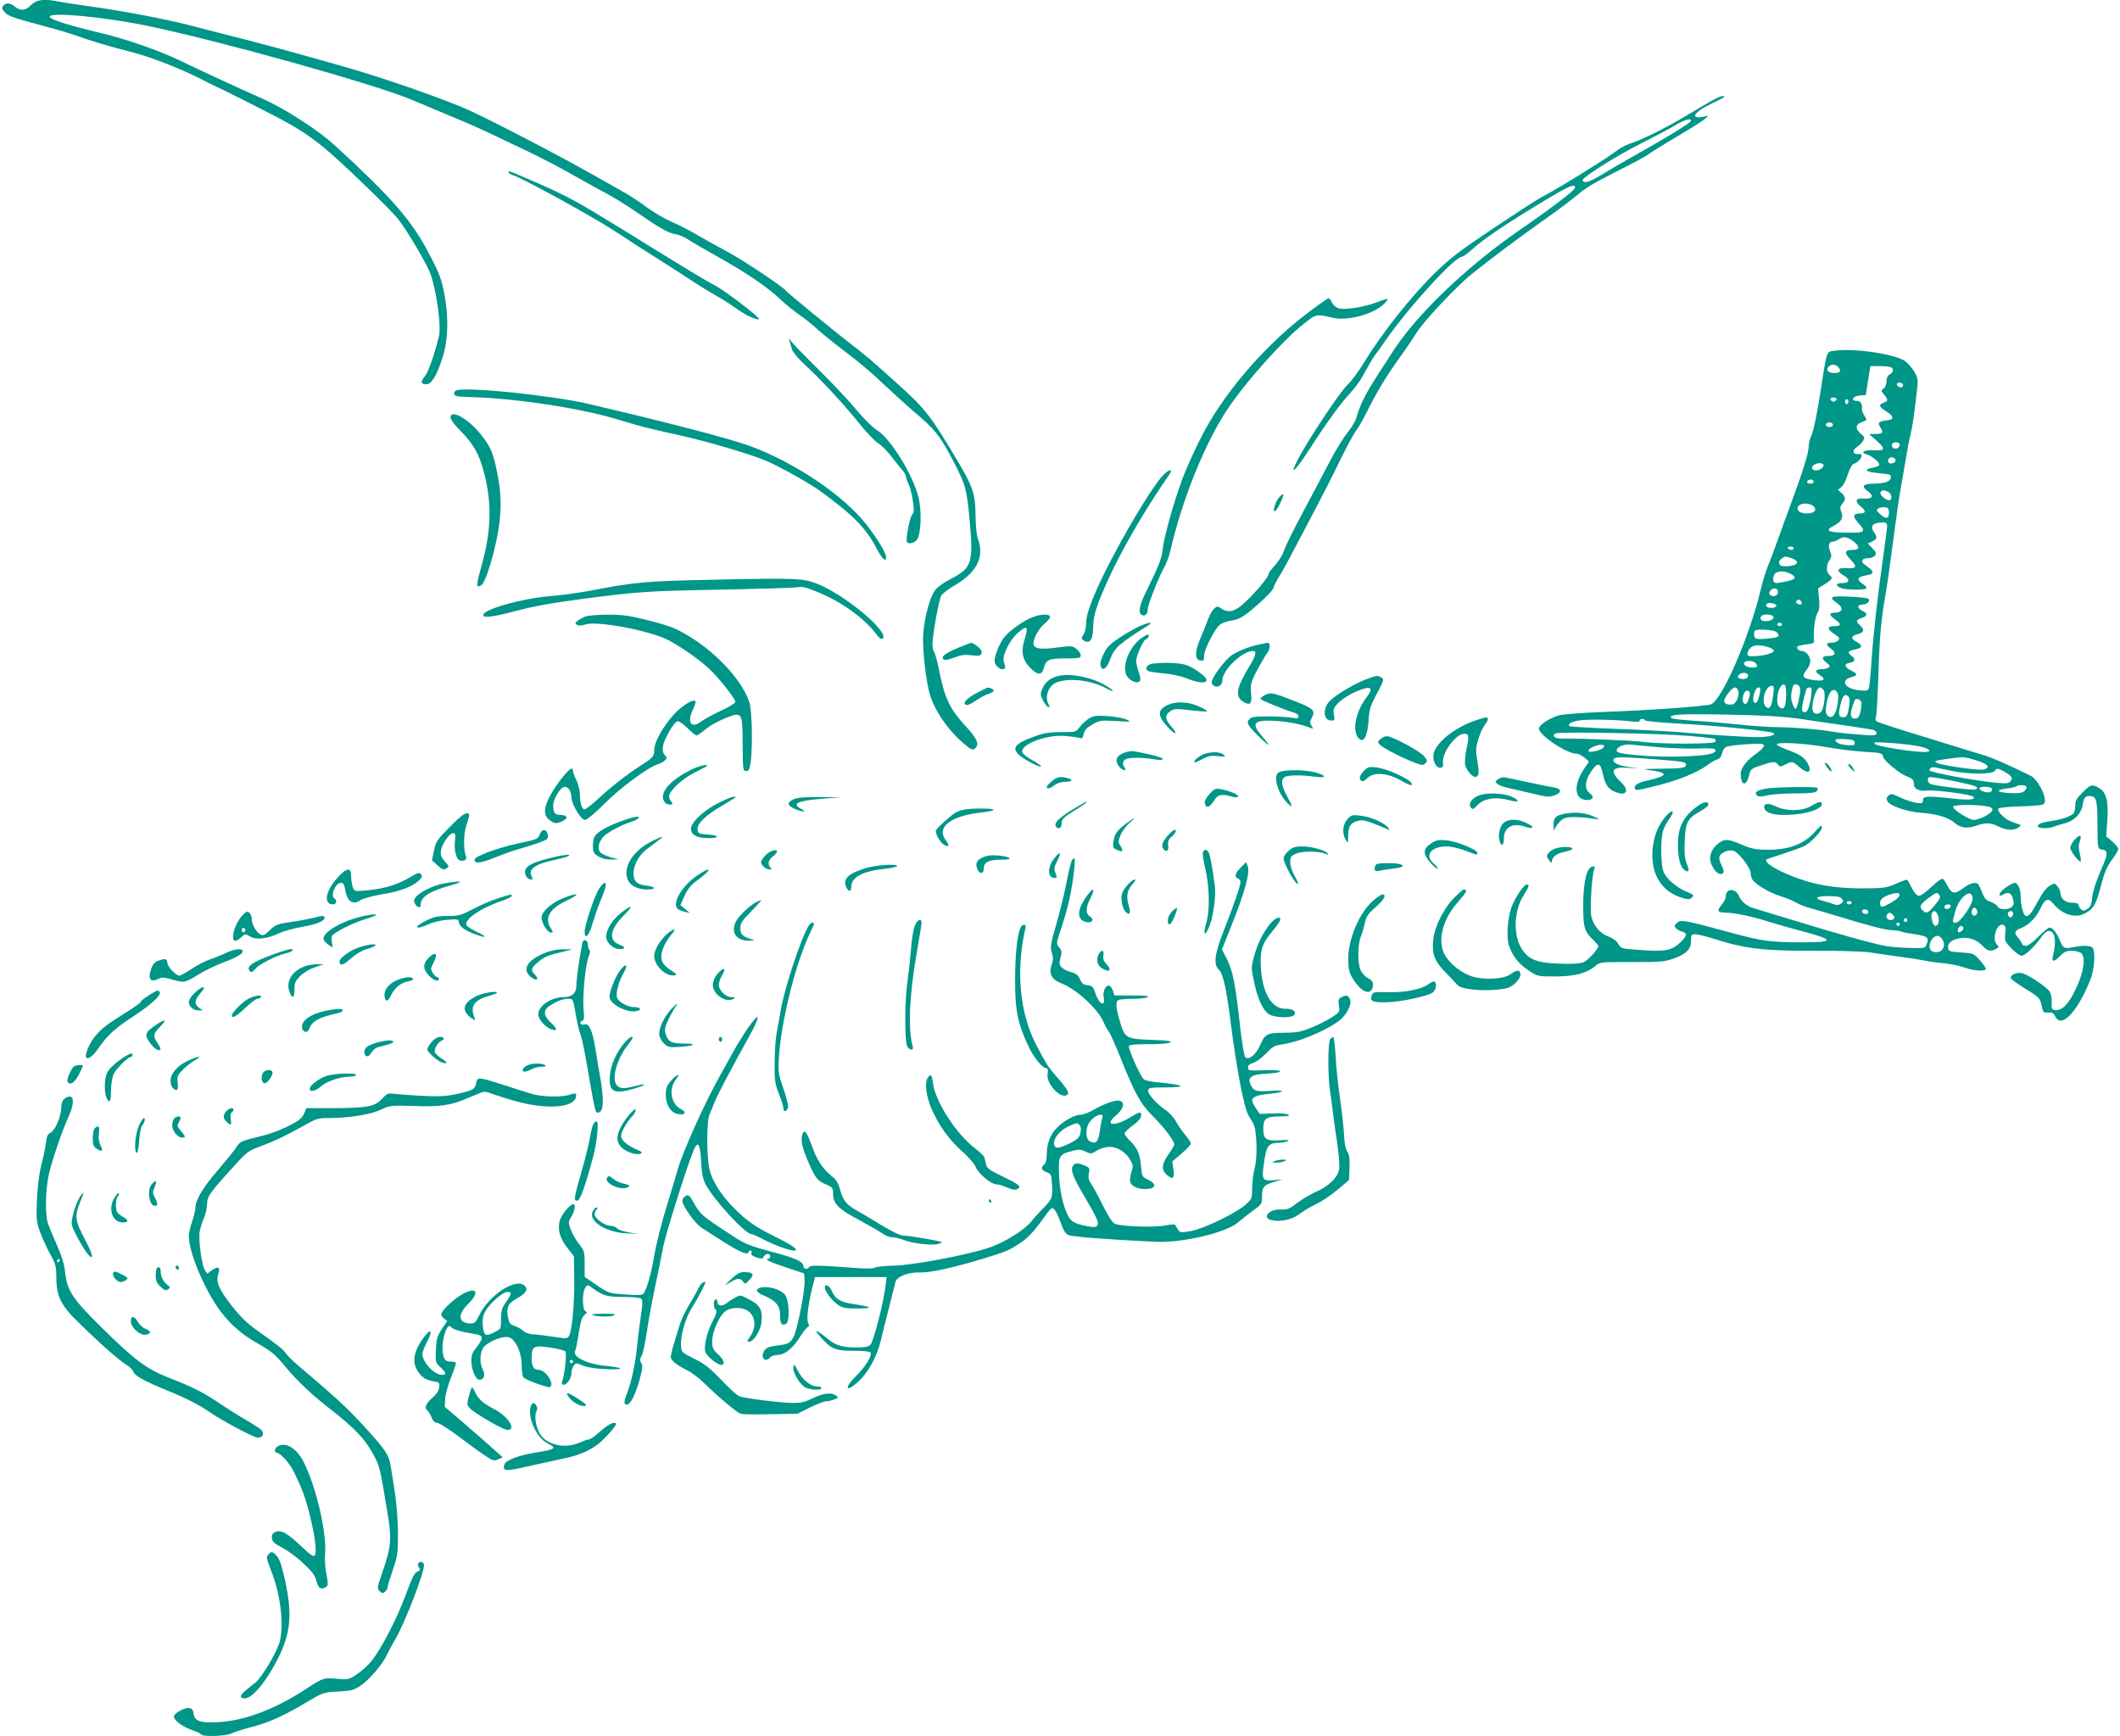 <?xml version="1.0" standalone="no"?>
<!DOCTYPE svg PUBLIC "-//W3C//DTD SVG 20010904//EN"
 "http://www.w3.org/TR/2001/REC-SVG-20010904/DTD/svg10.dtd">
<svg version="1.0" xmlns="http://www.w3.org/2000/svg"
 width="1280pt" height="1048pt" viewBox="0 0 1280 1048"
 preserveAspectRatio="xMidYMid meet">
<g transform="translate(0,1048) scale(0.1,-0.1)"
fill="#009688" stroke="none">
<path d="M188 10450 c-34 -35 -63 -38 -98 -10 -30 24 -53 25 -70 5 -11 -13 -9
-20 9 -39 23 -25 46 -32 246 -86 66 -17 149 -42 185 -55 82 -30 213 -69 333
-99 115 -29 304 -103 422 -164 50 -25 101 -51 114 -56 13 -6 112 -55 220 -110
316 -159 365 -195 686 -505 72 -70 146 -146 167 -171 53 -66 178 -277 198
-336 37 -107 65 -315 50 -375 -27 -110 -64 -216 -85 -241 -28 -33 -25 -48 10
-48 31 0 64 56 99 168 31 99 35 229 11 365 -18 101 -31 137 -105 275 -98 185
-228 332 -556 632 -111 102 -318 233 -463 295 -64 27 -371 169 -476 220 -122
59 -326 130 -470 164 -204 49 -315 84 -315 100 0 30 322 0 590 -55 442 -92
1368 -351 1590 -444 30 -13 125 -52 210 -88 85 -35 196 -83 245 -106 50 -24
155 -74 235 -112 80 -37 208 -104 285 -148 77 -44 173 -96 212 -117 40 -21
120 -71 178 -111 137 -95 190 -125 234 -132 20 -3 52 -16 71 -29 19 -13 108
-65 197 -115 173 -97 285 -174 373 -257 30 -28 78 -66 105 -85 28 -18 75 -56
106 -84 30 -28 111 -93 180 -145 68 -51 165 -133 214 -181 50 -47 136 -126
193 -175 128 -109 155 -143 225 -275 88 -166 94 -187 112 -388 23 -250 12
-283 -115 -347 -39 -20 -80 -49 -94 -68 -30 -39 -61 -152 -71 -253 -7 -76 8
-240 32 -349 23 -107 110 -238 212 -324 42 -36 54 -41 66 -31 30 25 17 58 -52
133 -95 102 -128 169 -158 318 -13 67 -29 127 -35 133 -5 5 -10 26 -10 46 1
62 39 272 54 296 9 12 41 37 72 55 140 80 189 173 149 284 -9 24 -14 79 -15
141 0 123 -16 174 -93 305 -178 301 -206 338 -387 500 -155 140 -184 164 -275
234 -101 78 -377 304 -390 320 -22 27 -256 183 -353 235 -57 30 -140 77 -185
103 -45 27 -113 61 -152 78 -38 16 -105 55 -148 86 -42 32 -112 78 -155 101
-42 24 -120 68 -172 97 -186 106 -587 315 -736 384 -147 68 -536 204 -779 272
-60 17 -171 48 -245 69 -74 21 -232 64 -350 94 -118 30 -267 68 -330 85 -143
36 -388 83 -585 111 -82 11 -172 25 -198 30 -92 19 -135 13 -169 -20z"/>
<path d="M10335 9872 c-27 -16 -102 -59 -165 -97 -123 -73 -271 -146 -332
-163 -20 -6 -63 -30 -95 -55 -60 -45 -358 -229 -435 -267 -24 -12 -153 -96
-288 -186 -201 -134 -264 -182 -350 -266 -149 -145 -326 -368 -435 -548 -32
-52 -77 -113 -101 -135 -43 -40 -234 -327 -294 -442 -60 -114 -25 -86 65 53
109 169 193 284 250 344 23 25 53 65 67 90 51 92 70 125 83 140 7 8 35 47 61
85 139 201 417 505 461 505 7 0 37 22 67 49 67 61 209 156 422 284 157 95 194
111 194 84 0 -15 -141 -122 -335 -256 -332 -229 -639 -526 -780 -756 -11 -16
-47 -73 -81 -125 -67 -104 -106 -181 -123 -247 -6 -23 -31 -66 -56 -96 -25
-31 -71 -106 -104 -169 -32 -62 -92 -174 -131 -248 -91 -169 -133 -254 -151
-303 -7 -21 -31 -57 -51 -80 -21 -22 -38 -45 -38 -50 0 -15 -41 -69 -105 -136
-87 -91 -129 -109 -181 -75 -23 16 -26 15 -44 -1 -11 -10 -27 -38 -36 -64 -9
-25 -30 -77 -46 -114 -35 -81 -35 -130 0 -135 19 -3 22 1 22 28 0 39 64 164
96 189 13 10 45 21 71 25 51 7 84 29 193 129 33 31 60 62 60 70 0 7 14 35 30
61 17 26 56 96 86 155 31 58 92 174 135 256 44 83 111 215 149 294 39 80 82
160 96 179 15 18 43 68 64 110 59 119 118 218 200 332 41 57 86 124 100 147
38 65 242 283 334 357 106 86 300 231 456 341 69 48 150 110 181 136 57 48 95
71 304 177 61 30 119 63 130 72 11 9 85 55 166 103 80 47 156 95 170 107 l24
21 -32 -6 c-85 -17 -53 32 55 81 39 19 72 36 72 39 0 12 -28 3 -75 -23z m-127
-124 c-4 -12 -163 -109 -353 -215 -49 -27 -128 -73 -175 -102 -84 -51 -113
-60 -125 -41 -9 15 205 150 363 229 75 38 164 85 197 105 61 36 100 46 93 24z"/>
<path d="M3070 9441 c0 -5 10 -13 23 -17 61 -19 477 -247 615 -337 86 -57 210
-136 275 -177 66 -41 158 -101 205 -132 48 -31 110 -69 137 -84 28 -15 78 -46
111 -70 65 -47 129 -77 147 -71 14 4 -205 172 -265 203 -48 24 -182 105 -563
341 -261 161 -327 197 -490 269 -195 85 -195 85 -195 75z"/>
<path d="M7905 8598 c-270 -201 -532 -508 -664 -780 -39 -79 -84 -180 -101
-226 -51 -137 -112 -353 -119 -422 -7 -63 -21 -99 -102 -264 -42 -85 -49 -130
-22 -140 18 -7 33 9 33 37 0 25 66 193 97 247 14 25 31 70 38 100 72 314 211
658 349 864 112 166 329 408 455 509 80 63 75 62 181 38 88 -20 245 23 306 84
14 14 24 28 22 30 -2 2 -31 -6 -63 -19 -73 -29 -190 -48 -230 -38 -18 5 -35
19 -43 35 -7 15 -16 27 -20 27 -4 0 -57 -37 -117 -82z"/>
<path d="M4766 8425 c3 -11 10 -34 15 -52 6 -20 39 -59 90 -106 99 -92 231
-236 324 -352 39 -48 87 -98 107 -111 21 -13 55 -48 77 -76 22 -29 51 -66 65
-81 14 -16 26 -35 26 -43 0 -8 7 -28 15 -44 8 -15 20 -60 26 -100 9 -59 8 -74
-4 -88 -15 -18 -40 -149 -31 -164 9 -15 40 -8 59 12 26 29 32 177 10 260 -35
137 -170 355 -249 402 -25 15 -78 67 -122 120 -42 51 -145 161 -228 243 -84
83 -160 161 -169 175 -14 19 -17 20 -11 5z"/>
<path d="M11080 8363 c-54 -7 -48 13 -90 -258 -23 -145 -41 -229 -55 -258 -8
-17 -15 -46 -15 -66 0 -36 -37 -154 -103 -331 -19 -52 -54 -147 -76 -210 -23
-63 -52 -142 -66 -175 -13 -33 -34 -99 -45 -147 -65 -278 -233 -664 -299 -690
-32 -12 -378 -37 -671 -47 -118 -5 -231 -14 -250 -20 -59 -20 -115 -56 -118
-78 -6 -37 164 -152 225 -153 12 0 34 -11 50 -24 l27 -24 -26 -38 c-71 -103
-64 -193 14 -194 37 0 46 19 17 40 -33 26 -31 75 7 131 39 58 56 57 70 -6 15
-67 29 -92 64 -110 73 -38 106 -4 49 51 -72 69 -61 95 39 89 l67 -4 -64 9
c-69 10 -104 31 -84 51 9 9 54 9 180 0 230 -17 253 -20 253 -36 0 -21 -24 -25
-153 -26 -113 -1 -117 -2 -58 -10 106 -14 101 -33 -17 -60 -57 -12 -82 -26
-82 -44 0 -19 9 -19 106 5 148 35 271 84 339 135 17 13 40 26 53 30 15 4 25
17 29 36 3 16 14 34 24 39 10 6 65 13 123 17 91 5 106 4 106 -9 0 -8 -18 -28
-40 -43 -61 -42 -100 -91 -100 -125 0 -71 32 -82 49 -16 10 43 13 45 73 65 74
25 87 26 103 5 11 -15 14 -15 43 0 42 21 46 21 85 -14 53 -46 81 -35 52 20
-19 37 -48 56 -128 85 -34 13 -61 27 -59 31 5 16 165 7 297 -16 72 -13 177
-26 235 -29 101 -6 104 -7 110 -31 5 -23 98 -99 140 -116 36 -13 45 -23 45
-43 0 -34 28 -49 82 -44 54 5 263 -23 277 -37 18 -18 -24 -22 -124 -11 -154
17 -180 15 -180 -10 0 -19 -4 -21 -39 -16 -22 3 -65 17 -97 32 -52 25 -58 25
-73 11 -12 -13 -13 -20 -5 -34 18 -29 120 -63 203 -69 90 -6 166 -28 201 -60
35 -31 77 -37 129 -19 58 21 93 20 138 -4 44 -23 91 -26 119 -6 19 14 19 15
-1 21 -58 19 -75 29 -101 56 -17 18 -24 33 -18 38 5 5 66 11 136 13 83 2 131
7 139 15 25 25 -33 146 -81 170 -157 76 -225 106 -280 123 -36 11 -191 58
-345 106 -154 47 -288 90 -298 96 -13 6 -16 15 -11 26 4 9 11 123 15 252 7
232 16 337 44 495 8 44 23 150 34 235 36 272 42 313 56 395 8 44 22 125 31
180 9 55 22 125 30 155 12 48 24 133 41 291 4 38 0 54 -20 87 -14 22 -37 49
-52 60 -54 43 -305 81 -425 65z m24 -105 c13 -21 4 -30 -29 -30 -36 0 -52 17
-35 37 16 20 49 16 64 -7z m310 6 c22 -8 20 -31 -4 -44 -13 -7 -20 -21 -20
-42 0 -18 -7 -36 -17 -43 -16 -12 -16 -15 -2 -32 30 -35 31 -43 5 -53 -36 -13
-33 -26 15 -55 47 -30 46 -49 -2 -53 -46 -5 -54 -15 -35 -44 20 -30 13 -38
-33 -38 l-36 -1 43 -37 c58 -52 56 -65 -15 -60 -58 3 -85 -14 -41 -26 32 -9
82 -52 74 -64 -3 -5 -22 -13 -41 -16 -52 -10 -42 -24 23 -31 31 -3 64 -7 72
-8 25 -4 22 -33 -5 -45 -14 -7 -50 -12 -80 -12 -64 0 -79 -15 -42 -42 48 -35
34 -53 -35 -48 -36 2 -37 -21 -3 -48 33 -26 32 -42 -4 -42 -43 0 -47 -16 -12
-56 50 -56 45 -61 -71 -60 -108 1 -133 13 -81 39 51 27 64 49 51 85 -10 26 -9
34 5 50 23 25 21 44 -5 66 l-21 19 20 16 c12 9 29 42 39 75 10 32 25 61 34 64
24 8 50 34 50 49 0 7 -3 12 -7 12 -46 -7 -57 19 -18 45 13 9 29 25 35 37 10
17 7 23 -14 40 -36 28 -34 57 4 70 35 13 35 12 14 44 -8 13 -14 32 -12 42 4
25 -10 43 -33 43 -37 0 -21 29 18 32 l38 3 14 88 14 87 52 0 c30 0 60 -3 69
-6z m76 -110 c0 -9 -7 -14 -17 -12 -25 5 -28 28 -4 28 12 0 21 -6 21 -16z
m-402 -86 c-3 -7 -11 -13 -18 -13 -7 0 -15 6 -17 13 -3 7 4 12 17 12 13 0 20
-5 18 -12z m72 -13 c0 -8 -4 -15 -10 -15 -5 0 -10 7 -10 15 0 8 5 15 10 15 6
0 10 -7 10 -15z m-95 -134 c3 -5 1 -13 -5 -16 -15 -9 -43 3 -35 15 8 13 32 13
40 1z m405 -126 c0 -9 -7 -18 -16 -22 -18 -7 -39 11 -30 26 11 17 46 13 46 -4z
m-25 -95 c0 -8 -10 -16 -22 -18 -22 -3 -32 16 -16 32 12 11 38 2 38 -14z
m-435 -29 c0 -15 -25 -31 -47 -31 -30 0 -30 28 0 39 22 9 47 4 47 -8z m-60
-102 c0 -5 -9 -9 -20 -9 -22 0 -27 16 -7 23 15 5 27 -1 27 -14z m451 -59 c22
-12 26 -50 5 -50 -22 0 -60 35 -52 48 9 15 22 15 47 2z m-460 -80 c23 -13 25
-36 3 -44 -28 -11 -71 -6 -84 9 -28 33 34 60 81 35z m464 -44 c0 -39 -17 -42
-51 -12 -25 22 -27 27 -14 36 8 6 26 9 40 8 20 -3 25 -8 25 -32z m-11 -86 c-1
-14 -11 -90 -22 -170 -34 -233 -61 -474 -72 -636 -5 -83 -13 -159 -16 -169 -6
-15 -16 -17 -63 -12 -83 9 -112 61 -43 79 41 11 40 20 -4 41 -37 18 -41 40 -8
45 35 7 40 22 14 42 -28 21 -24 30 21 39 44 9 47 26 9 46 -38 19 -35 36 8 47
37 10 41 27 12 53 -27 24 -25 31 10 44 37 12 38 28 5 43 -32 14 -33 38 -1 38
29 0 53 24 35 36 -7 4 -59 10 -116 12 -112 5 -124 -1 -73 -38 45 -32 36 -60
-21 -60 -28 0 -23 -16 11 -40 39 -28 38 -40 -5 -40 -45 0 -45 -18 1 -48 29
-19 33 -26 24 -38 -7 -8 -25 -14 -41 -14 -36 0 -37 -13 -2 -38 31 -23 24 -42
-17 -42 -40 0 -45 -15 -13 -40 22 -17 25 -23 13 -30 -8 -6 -27 -10 -42 -10
-37 0 -43 -15 -13 -34 41 -27 31 -40 -26 -33 -73 9 -85 22 -54 59 14 16 25 41
25 55 0 31 -26 63 -51 63 -19 0 -35 17 -25 28 4 3 28 9 54 12 43 5 47 7 44 30
-5 52 7 141 24 164 9 13 11 38 7 82 l-6 62 42 26 c45 29 49 37 26 56 -20 16
-19 60 1 88 13 19 14 28 4 52 -14 34 -8 60 15 60 9 0 27 7 40 16 27 18 51 13
89 -17 37 -29 34 -49 -8 -49 -48 0 -53 -16 -17 -54 49 -50 44 -60 -31 -56 -47
2 -51 -18 -8 -43 42 -25 39 -47 -5 -47 -41 0 -46 -16 -9 -30 33 -13 154 -13
154 0 0 5 -11 17 -25 26 -36 24 -31 41 15 49 62 10 61 22 -4 68 -25 18 -13 37
23 37 16 0 34 7 41 15 11 13 8 21 -15 45 l-28 29 27 12 c30 14 32 26 10 57
-20 30 -12 49 23 55 48 7 58 3 57 -23z m-564 -130 c0 -5 -6 -10 -14 -10 -8 0
-18 5 -21 10 -3 6 3 10 14 10 12 0 21 -4 21 -10z m-11 -61 c49 -17 37 -43 -22
-47 -37 -2 -49 1 -54 14 -4 11 1 22 12 30 23 17 24 17 64 3z m-10 -92 c41 -21
35 -34 -19 -46 -28 -6 -57 -11 -64 -11 -19 0 -25 20 -15 48 10 25 57 30 98 9z
m-74 -112 c0 -22 -31 -33 -48 -16 -7 7 -6 15 3 26 17 21 45 15 45 -10z m140
-56 c10 -15 -1 -23 -20 -15 -9 3 -13 10 -10 16 8 13 22 13 30 -1z m-161 -15
c22 -8 10 -24 -19 -24 -25 0 -39 12 -28 24 8 8 27 8 47 0z m-8 -75 c9 -15 -14
-29 -48 -29 -26 0 -37 17 -21 33 11 11 61 8 69 -4z m54 -49 c0 -5 -7 -10 -15
-10 -8 0 -15 5 -15 10 0 6 7 10 15 10 8 0 15 -4 15 -10z m-50 -39 c14 -4 26
-14 28 -23 3 -13 -9 -18 -62 -23 -35 -4 -69 -4 -75 0 -12 7 -15 38 -4 48 8 9
80 7 113 -2z m-22 -102 c12 -5 22 -13 22 -18 0 -17 -89 -37 -147 -32 -19 2
-16 28 6 50 20 20 63 20 119 0z m-90 -91 c18 -18 14 -28 -12 -28 -35 0 -56 10
-56 26 0 17 51 19 68 2z m-43 -78 c0 -16 -28 -25 -52 -16 -12 5 -13 9 -3 22
16 18 55 15 55 -6z m229 -119 c-1 -70 -14 -92 -40 -70 -31 25 -4 148 30 136 7
-2 11 -29 10 -66z m85 44 c4 -24 -18 -125 -28 -125 -4 0 -13 15 -19 34 -11 30
-10 60 4 104 6 20 38 10 43 -13z m-163 -42 c-8 -66 -21 -89 -42 -72 -34 28 -7
129 34 129 12 0 14 -10 8 -57z m-211 26 c9 -26 -12 -77 -33 -81 -28 -6 -52 3
-52 20 0 21 48 82 65 82 7 0 17 -9 20 -21z m130 -16 c-9 -48 -25 -70 -36 -50
-12 21 9 87 28 87 12 0 14 -7 8 -37z m310 -15 c-10 -70 -21 -98 -40 -98 -22 0
-20 29 11 138 2 6 11 12 20 12 13 0 15 -8 9 -52z m75 37 c13 -16 6 -95 -11
-127 -12 -22 -45 -23 -53 -2 -14 36 18 144 43 144 5 0 14 -7 21 -15z m86 -79
c-10 -73 -38 -105 -65 -72 -9 11 -10 29 -2 73 12 65 36 93 59 69 11 -11 13
-28 8 -70z m-532 65 c7 -11 -13 -71 -24 -71 -16 0 -22 20 -15 50 6 29 28 40
39 21z m601 -79 c-9 -61 -14 -72 -35 -72 -28 0 -32 13 -20 66 14 61 27 79 47
62 11 -9 13 -23 8 -56z m72 22 c3 -8 2 -34 -3 -57 -7 -32 -14 -43 -30 -45 -28
-4 -36 19 -23 60 6 18 12 39 15 46 5 17 33 15 41 -4z m-382 -102 c208 -30 427
-62 453 -68 12 -2 22 -12 22 -20 0 -15 -12 -16 -102 -9 -57 4 -125 11 -153 16
-79 15 -242 28 -342 29 -50 0 -151 7 -225 15 -73 8 -195 19 -271 23 -76 5
-141 12 -145 16 -22 23 42 27 323 22 221 -4 337 -10 440 -24z m-1007 -17 c35
-5 52 -3 52 4 0 13 27 15 32 2 2 -5 98 -14 213 -20 200 -10 553 -45 564 -57
13 -13 -30 -24 -98 -24 -76 0 -279 13 -486 31 -66 5 -236 14 -378 19 -142 5
-263 13 -269 16 -18 11 10 28 60 35 52 8 227 4 310 -6z m354 -88 c81 -7 150
-15 153 -19 4 -4 4 -11 0 -17 -8 -14 -333 -14 -435 0 -67 9 -379 22 -487 20
-44 -1 -65 15 -42 31 18 12 614 1 811 -15z m996 -39 c3 -14 -3 -18 -30 -17
-46 1 -81 12 -86 27 -3 10 10 12 54 10 47 -2 60 -7 62 -20z m381 -22 c70 -13
95 -36 39 -36 -69 0 -279 33 -295 47 -16 13 -5 14 87 8 58 -4 134 -12 169 -19z
m-1901 -12 c-7 -7 -30 -16 -52 -20 -31 -5 -38 -4 -34 7 5 16 67 39 86 31 11
-4 11 -7 0 -18z m336 5 c70 -6 176 -10 234 -8 77 3 106 1 109 -8 8 -23 -51
-35 -197 -40 -152 -6 -378 11 -395 28 -19 20 32 49 78 44 23 -2 100 -10 171
-16z m1917 -79 c72 -22 90 -44 45 -56 -27 -6 -235 22 -275 38 -31 12 -22 16
60 27 96 13 97 13 170 -9z m-148 -64 c110 -22 246 -22 262 1 12 16 15 16 50
-2 51 -28 61 -41 44 -61 -11 -14 -26 -15 -84 -10 -129 12 -405 63 -405 75 0
15 15 22 35 18 11 -3 55 -12 98 -21z m32 -65 c112 -23 142 -35 112 -47 -16 -6
-226 19 -269 32 -10 3 -18 15 -18 26 0 23 2 23 175 -11z m420 -30 c3 -5 -2
-17 -11 -26 -13 -12 -32 -15 -88 -13 -81 3 -92 20 -17 28 27 3 53 9 57 13 10
10 52 9 59 -2z m-209 -12 c3 -6 1 -15 -6 -19 -16 -10 -62 2 -68 18 -5 16 64
16 74 1z m-42 -105 c34 -5 46 -11 46 -23 0 -20 -78 -61 -114 -61 -26 0 -117
57 -124 78 -4 13 108 17 192 6z"/>
<path d="M2757 8124 c-10 -3 -17 -13 -15 -22 3 -14 18 -17 93 -19 275 -7 679
-68 903 -138 125 -38 178 -52 352 -90 172 -37 457 -121 545 -161 80 -35 254
-133 315 -177 201 -146 279 -225 343 -349 33 -63 57 -85 57 -51 0 25 -57 118
-121 199 -138 174 -421 365 -689 467 -123 46 -477 139 -985 258 -217 51 -727
104 -798 83z"/>
<path d="M2720 7959 c0 -11 26 -47 63 -83 77 -78 112 -140 142 -259 45 -179
41 -342 -16 -547 -36 -129 -36 -144 -2 -122 20 13 60 130 89 263 32 148 35
263 10 394 -26 136 -41 174 -101 250 -77 97 -185 158 -185 104z"/>
<path d="M7017 7605 c-51 -55 -186 -274 -285 -461 -114 -212 -175 -363 -174
-424 0 -25 -6 -55 -14 -67 -18 -29 -18 -30 5 -43 33 -17 51 12 51 81 0 73 23
143 102 314 75 162 217 407 339 582 16 23 29 44 29 47 0 16 -24 2 -53 -29z"/>
<path d="M7723 7477 c-24 -25 -43 -94 -23 -82 14 8 54 94 48 101 -3 2 -14 -6
-25 -19z"/>
<path d="M4300 6980 c-398 -8 -465 -14 -730 -65 -69 -13 -181 -29 -250 -34
-177 -15 -411 -83 -402 -116 4 -17 61 -9 187 24 121 32 215 49 425 77 325 42
377 46 810 54 245 5 459 11 476 15 24 5 53 -1 115 -27 146 -58 288 -160 360
-257 15 -21 30 -32 37 -27 52 32 -223 264 -393 331 -87 34 -117 36 -635 25z"/>
<path d="M3535 6758 c-16 -6 -38 -18 -48 -26 -16 -14 -16 -17 -2 -25 9 -5 30
-4 51 3 71 24 396 -39 504 -97 79 -43 179 -113 239 -168 55 -50 161 -183 161
-202 0 -8 -38 -31 -87 -54 -48 -22 -103 -52 -121 -66 -56 -43 -84 -7 -51 67
11 23 19 46 19 51 0 20 -36 7 -86 -32 -75 -58 -164 -196 -164 -256 0 -39 -7
-47 -80 -94 -91 -59 -173 -123 -259 -202 -40 -37 -78 -66 -84 -64 -15 5 -25
41 -26 95 -1 23 -10 60 -21 82 -11 22 -20 46 -20 55 0 8 -4 15 -9 15 -17 0
-94 -97 -128 -161 -41 -77 -43 -120 -7 -148 31 -24 43 -26 79 -9 37 17 32 38
-9 38 -36 0 -46 12 -46 58 0 36 41 106 65 111 24 4 45 -24 45 -61 0 -42 57
-138 82 -138 12 0 61 41 121 101 96 96 260 217 317 234 14 4 33 14 43 23 16
14 16 17 1 33 -12 13 -15 29 -11 55 7 42 64 141 86 149 9 4 32 -12 61 -40 25
-25 50 -45 56 -45 5 0 30 17 55 38 25 21 78 50 118 66 103 41 104 40 105 -161
1 -151 2 -158 21 -158 16 0 21 9 27 50 13 99 9 309 -7 363 -37 122 -185 288
-349 391 -97 60 -124 71 -287 112 -94 23 -138 29 -221 28 -56 0 -116 -5 -133
-11z"/>
<path d="M6240 6756 c-58 -20 -150 -86 -181 -129 -16 -22 -36 -63 -44 -90 -13
-45 -13 -53 0 -74 9 -13 24 -23 35 -23 22 0 24 8 11 43 -13 34 33 131 83 175
59 51 67 43 41 -42 -22 -71 -11 -122 36 -169 45 -45 69 -45 81 -1 13 51 31 59
132 59 83 0 91 2 91 19 0 10 -12 28 -27 39 -25 19 -31 19 -121 7 -99 -13 -137
-6 -137 26 0 32 32 90 65 117 19 16 35 35 35 43 0 18 -51 18 -100 0z"/>
<path d="M6880 6699 c-25 -11 -78 -41 -118 -67 -59 -39 -77 -56 -98 -99 -17
-33 -23 -59 -19 -73 11 -34 36 -19 56 35 28 75 49 94 235 212 32 20 -6 15 -56
-8z"/>
<path d="M6895 6630 c-73 -48 -122 -167 -94 -226 16 -32 63 -54 80 -37 7 7 5
23 -5 54 -9 24 -16 55 -16 69 0 30 45 130 58 130 6 0 12 7 16 15 7 20 -3 19
-39 -5z"/>
<path d="M5785 6569 c-80 -34 -105 -53 -89 -69 8 -8 27 -5 65 10 42 16 66 19
106 14 44 -5 54 -3 59 11 5 12 -2 24 -22 41 -16 13 -33 23 -39 23 -5 0 -41
-14 -80 -30z"/>
<path d="M7605 6590 c-61 -13 -126 -38 -167 -65 -45 -30 -130 -147 -122 -168
14 -37 64 -25 64 15 0 62 120 178 186 178 23 0 16 -29 -21 -90 -80 -132 -90
-183 -40 -216 42 -27 56 -13 49 48 -7 56 -1 75 53 173 16 28 36 62 47 77 17
26 16 59 -1 57 -4 -1 -26 -5 -48 -9z"/>
<path d="M6957 6473 c-31 -5 -47 -31 -27 -43 7 -5 50 -11 94 -15 47 -4 107
-17 142 -31 63 -25 109 -31 118 -15 12 19 -84 89 -135 100 -49 11 -135 12
-192 4z"/>
<path d="M6393 6400 c-49 -11 -83 -37 -99 -77 -14 -31 -13 -38 3 -71 10 -20
24 -38 31 -40 11 -3 12 0 3 16 -24 44 -2 109 44 130 70 32 212 17 303 -33 55
-31 55 -17 -1 16 -81 49 -209 75 -284 59z"/>
<path d="M8251 6380 c-66 -24 -177 -89 -219 -129 -47 -43 -44 -121 5 -121 22
0 23 3 17 36 -5 29 -2 40 17 61 32 34 83 66 142 88 66 25 80 10 40 -42 -69
-89 -92 -209 -48 -252 29 -28 51 13 58 107 4 70 11 91 51 166 43 81 44 86 26
96 -24 13 -25 13 -89 -10z"/>
<path d="M5901 6298 c-66 -34 -93 -64 -67 -74 8 -3 33 8 56 25 23 16 57 35 76
41 37 12 43 24 18 34 -21 8 -13 10 -83 -26z"/>
<path d="M7638 6284 c-16 -8 -28 -18 -28 -23 0 -7 140 -65 208 -85 12 -4 22
-14 22 -22 0 -11 -9 -13 -42 -7 -24 4 -87 8 -140 8 -77 0 -101 -3 -114 -16
-21 -22 -12 -38 60 -109 65 -63 73 -61 16 5 -71 82 -50 102 94 92 74 -6 153
-22 199 -42 17 -7 18 -6 6 13 -11 17 -11 25 0 45 25 47 13 59 -99 103 -134 53
-149 56 -182 38z"/>
<path d="M7055 6226 c-68 -30 -69 -65 -5 -135 48 -52 67 -48 21 4 -38 43 -39
69 -5 91 23 16 36 16 122 6 53 -6 98 -9 101 -7 2 3 -20 16 -50 30 -61 28 -135
32 -184 11z"/>
<path d="M6573 6141 c-17 -11 -42 -34 -54 -50 -22 -31 -24 -31 -112 -31 -70 0
-104 -5 -158 -25 -124 -44 -145 -72 -90 -118 34 -28 120 -72 127 -64 3 2 -20
19 -51 36 -31 17 -59 39 -62 48 -18 46 141 109 255 100 37 -3 76 -8 88 -12 18
-5 22 -2 27 24 5 22 18 37 52 57 44 25 51 26 143 21 94 -6 96 -6 62 10 -19 8
-71 17 -115 20 -68 4 -85 1 -112 -16z"/>
<path d="M8925 6136 c-133 -41 -254 -135 -269 -207 -8 -40 13 -84 39 -84 17 0
20 6 17 34 -4 59 79 171 128 171 29 0 31 -12 15 -89 -9 -39 -12 -84 -9 -99 8
-31 42 -72 60 -72 23 0 27 22 14 95 -11 63 -10 79 5 130 9 32 27 73 41 90 13
17 21 35 17 38 -8 9 -9 8 -58 -7z"/>
<path d="M8339 6021 c-21 -16 -22 -21 -9 -36 15 -18 138 -82 213 -110 43 -16
50 -17 63 -3 14 13 13 18 -9 44 -22 26 -160 103 -213 118 -13 4 -30 -1 -45
-13z"/>
<path d="M6791 5937 c-47 -17 -60 -40 -41 -75 9 -15 24 -28 33 -30 16 -3 17
-1 5 17 -10 16 -10 25 -2 39 13 19 88 23 182 8 35 -6 52 -5 52 2 0 9 -72 28
-175 47 -11 2 -35 -2 -54 -8z"/>
<path d="M7276 5930 c-29 -9 -66 -37 -66 -51 0 -5 21 3 48 17 39 21 55 24 97
19 46 -5 49 -5 31 10 -21 16 -64 18 -110 5z"/>
<path d="M11030 5849 c12 -16 24 -28 27 -26 7 7 -19 46 -35 52 -8 3 -4 -8 8
-26z"/>
<path d="M11160 5862 c0 -5 10 -17 21 -28 22 -19 22 -19 10 3 -12 24 -31 39
-31 25z"/>
<path d="M4167 5830 c-113 -57 -176 -124 -163 -175 3 -13 15 -27 27 -30 25 -8
37 1 21 17 -7 7 -12 20 -12 30 0 33 79 107 156 145 41 20 74 38 74 40 0 12
-54 -2 -103 -27z"/>
<path d="M8236 5827 c-14 -14 -26 -33 -26 -41 0 -25 21 -29 41 -8 40 44 126
38 215 -14 50 -30 74 -32 50 -5 -26 28 -148 81 -204 88 -45 5 -53 3 -76 -20z"/>
<path d="M7715 5813 c-29 -29 7 -136 64 -187 28 -25 27 -19 -9 49 -35 66 -38
100 -11 115 22 11 101 12 179 1 70 -10 76 4 10 24 -72 21 -211 20 -233 -2z"/>
<path d="M6380 5783 c-19 -7 -60 -44 -60 -55 0 -14 21 -9 47 12 16 12 41 20
64 20 47 0 51 15 8 24 -35 7 -38 7 -59 -1z"/>
<path d="M9045 5776 c-20 -16 -20 -16 -1 -31 10 -8 44 -19 75 -25 31 -7 90
-20 133 -31 89 -22 108 -23 143 -7 36 16 31 36 -12 44 -32 5 -112 22 -293 60
-15 3 -33 -1 -45 -10z"/>
<path d="M12574 5696 c-35 -34 -44 -51 -44 -77 0 -19 -4 -39 -8 -46 -12 -19
-73 -41 -133 -49 -61 -8 -92 -21 -84 -35 8 -12 68 -12 97 1 13 5 41 14 63 19
60 15 102 59 110 114 7 46 20 57 57 49 26 -5 32 -36 32 -182 1 -131 2 -135 23
-138 44 -6 43 -23 -5 -132 -28 -66 -47 -125 -50 -158 -4 -42 -10 -56 -28 -69
-19 -12 -27 -13 -39 -3 -8 7 -15 19 -15 26 0 10 -13 14 -39 14 -42 0 -71 25
-71 61 0 9 -8 26 -17 38 -18 21 -18 21 -50 2 -21 -13 -45 -47 -73 -100 -49
-94 -72 -105 -89 -43 -6 20 -11 58 -11 84 0 41 -17 78 -36 78 -13 0 -61 -30
-78 -49 -23 -25 -16 -37 12 -20 28 17 49 6 57 -32 6 -25 3 -35 -11 -46 -25
-18 -71 -16 -83 4 -5 10 -24 22 -43 29 -25 8 -37 20 -48 50 -8 21 -19 45 -23
52 -14 20 -50 13 -91 -18 -53 -40 -71 -38 -96 9 -11 22 -24 42 -30 46 -6 3
-37 -19 -69 -50 -37 -35 -66 -55 -78 -53 -10 1 -28 23 -40 47 -12 24 -24 46
-27 49 -3 3 -33 -7 -67 -23 -53 -23 -75 -27 -167 -28 -155 -3 -274 12 -382 45
-150 47 -272 118 -227 133 106 34 206 69 221 77 40 21 106 91 106 112 0 17 -8
13 -43 -27 -64 -72 -153 -106 -275 -107 -81 0 -102 4 -164 30 -86 37 -108 37
-147 5 -44 -37 -57 -85 -35 -130 19 -41 50 -63 67 -46 7 7 5 20 -7 44 -10 18
-17 42 -15 52 5 26 51 47 84 39 31 -8 105 -103 105 -134 0 -12 4 -29 10 -39
15 -28 103 -81 169 -101 33 -10 75 -27 93 -38 18 -11 53 -25 78 -32 25 -6 108
-31 185 -54 189 -58 272 -79 321 -82 23 -1 46 -4 52 -8 5 -3 40 -10 77 -15 81
-12 93 -21 79 -58 -10 -28 -10 -28 -101 -26 -51 1 -118 6 -150 12 -76 14 -305
78 -568 159 -115 35 -219 67 -230 70 -35 9 -72 40 -85 71 -21 51 -80 50 -80
-1 0 -11 -11 -34 -25 -50 -31 -37 -25 -48 25 -48 50 0 166 -24 260 -55 41 -13
129 -38 194 -55 205 -54 206 -70 3 -69 -186 0 -242 8 -422 57 -283 77 -304 81
-328 62 -18 -15 -19 -20 -9 -33 7 -8 24 -18 37 -21 34 -9 31 -26 -7 -63 -56
-54 -94 -61 -277 -46 -78 6 -85 8 -100 34 -9 17 -33 35 -58 44 -52 20 -89 62
-104 118 -11 42 1 249 17 291 5 14 3 17 -12 14 -34 -6 -55 -94 -55 -235 0
-134 7 -158 65 -212 14 -14 26 -28 26 -33 0 -18 -63 -87 -90 -98 -18 -7 -70
-11 -142 -8 -136 4 -188 24 -230 89 -53 82 -48 231 11 323 34 55 37 66 19 66
-18 0 -74 -85 -93 -140 -23 -64 -30 -178 -15 -226 22 -66 58 -112 117 -151 56
-38 57 -38 162 -38 118 0 190 19 242 62 29 25 31 25 222 25 169 -1 199 2 249
20 80 28 108 57 108 108 0 36 2 40 25 40 14 0 66 -13 117 -29 185 -59 299 -72
601 -71 152 1 301 -4 337 -10 36 -6 115 -17 175 -25 61 -8 130 -19 155 -24 25
-6 77 -13 115 -16 39 -4 95 -15 125 -26 60 -21 130 -25 130 -8 0 6 -17 30 -37
53 -36 40 -39 41 -113 46 -67 4 -75 7 -78 26 -4 31 22 52 73 60 54 8 98 -8
137 -48 28 -30 48 -34 79 -17 19 10 20 12 4 29 -30 33 3 131 40 116 14 -5 17
-15 12 -52 -4 -43 -2 -49 37 -90 24 -24 51 -44 62 -44 21 0 85 61 123 118 12
17 31 32 41 32 38 0 48 -61 25 -152 -10 -38 9 -36 45 2 22 23 37 30 67 30 22
0 47 -6 57 -13 31 -23 18 -115 -31 -218 -43 -91 -84 -133 -126 -127 -19 3 -22
8 -19 46 1 26 -4 51 -13 66 -19 29 -129 102 -167 111 -29 7 -68 -9 -68 -28 0
-7 36 -34 80 -61 94 -57 97 -61 108 -112 8 -36 11 -39 39 -37 23 2 32 -3 41
-22 36 -79 134 23 213 220 23 59 31 150 17 188 -8 19 -53 22 -125 8 -51 -10
-56 -7 -77 44 -19 46 -44 75 -62 75 -7 0 -37 -25 -67 -55 -32 -33 -62 -55 -75
-55 -12 0 -22 4 -22 9 0 5 -11 22 -24 38 -28 33 -24 44 21 62 44 18 91 67 114
119 24 54 46 63 73 30 59 -73 141 -96 203 -58 45 27 59 52 86 156 27 99 35
118 79 178 15 21 28 44 28 51 0 6 -16 26 -36 44 l-37 32 6 90 c9 118 -5 174
-47 200 -44 27 -53 24 -102 -25z m-1106 -623 c-2 -10 -27 -31 -56 -46 -47 -25
-53 -27 -59 -11 -9 24 8 46 48 60 50 18 71 17 67 -3z m241 3 c9 -10 4 -22 -20
-52 -46 -58 -58 -64 -83 -38 -20 20 -12 35 39 73 46 35 49 36 64 17z m201 -23
c0 -35 -76 -143 -100 -143 -24 0 -24 -5 -5 67 23 90 105 149 105 76z m-789 1
c11 -14 10 -18 -5 -29 -12 -9 -26 -11 -41 -5 -12 5 -41 14 -64 20 -62 16 -49
30 28 30 51 0 72 -4 82 -16z m59 -24 c0 -5 -7 -10 -15 -10 -8 0 -15 5 -15 10
0 6 7 10 15 10 8 0 15 -4 15 -10z m598 -22 c-7 -19 -38 -22 -38 -4 0 10 9 16
21 16 12 0 19 -5 17 -12z m159 -24 c8 -20 -13 -42 -27 -28 -12 12 -3 44 11 44
5 0 12 -7 16 -16z m-657 -10 c0 -9 -7 -14 -17 -12 -25 5 -28 28 -4 28 12 0 21
-6 21 -16z m421 -20 c11 -31 3 -64 -16 -64 -15 0 -31 62 -20 79 11 18 25 12
36 -15z m453 18 c2 -4 1 -14 -4 -22 -7 -11 -12 -12 -21 -3 -6 6 -8 16 -5 22 8
13 23 14 30 3z m-723 -18 c10 -13 10 -17 -1 -24 -26 -16 -54 12 -33 33 10 11
19 8 34 -9z m83 -35 c-3 -5 -10 -7 -15 -3 -5 3 -7 10 -3 15 3 5 10 7 15 3 5
-3 7 -10 3 -15z m-44 -19 c0 -5 -4 -10 -10 -10 -5 0 -10 5 -10 10 0 6 5 10 10
10 6 0 10 -4 10 -10z m384 -19 c7 -10 -22 -37 -30 -28 -9 8 3 37 15 37 5 0 12
-4 15 -9z m-125 -75 c25 -45 -10 -87 -59 -71 -40 13 -14 95 30 95 9 0 22 -11
29 -24z"/>
<path d="M10671 5720 c-60 -9 -82 -23 -63 -42 9 -9 23 -9 63 0 28 7 104 12
169 12 86 0 121 4 129 13 6 8 8 17 4 20 -9 9 -234 6 -302 -3z"/>
<path d="M7301 5685 c-18 -21 -30 -43 -27 -52 3 -8 6 -17 6 -19 0 -2 6 -4 14
-4 8 0 23 16 35 35 22 38 46 44 108 26 19 -6 35 -6 38 -1 7 11 -54 38 -105 46
-33 5 -39 2 -69 -31z"/>
<path d="M8923 5675 c-40 -17 -59 -50 -42 -71 10 -12 15 -10 35 11 41 45 114
57 197 34 58 -16 68 -4 17 20 -53 24 -158 28 -207 6z"/>
<path d="M4341 5634 c-93 -46 -174 -123 -169 -161 4 -36 38 -53 106 -53 71 0
66 18 -5 22 -54 3 -58 5 -61 30 -4 36 47 85 148 144 44 26 80 48 80 50 0 11
-35 0 -99 -32z"/>
<path d="M4793 5655 c-44 -19 -41 -39 7 -59 50 -20 74 -20 38 0 -61 32 -24 50
127 62 l110 9 -125 1 c-88 1 -135 -3 -157 -13z"/>
<path d="M6495 5604 c-89 -52 -129 -88 -122 -108 11 -28 37 -19 37 13 0 25 10
35 75 76 64 40 84 55 72 55 -1 0 -29 -16 -62 -36z"/>
<path d="M10233 5601 c-73 -57 -103 -123 -102 -220 0 -84 15 -138 41 -155 26
-16 30 -3 12 40 -12 29 -15 62 -12 136 4 114 17 138 94 180 27 15 49 33 49 40
0 26 -34 18 -82 -21z"/>
<path d="M10935 5614 c-54 -32 -150 -33 -212 -3 -47 23 -76 19 -71 -8 7 -39
91 -53 218 -36 72 10 130 36 130 58 0 20 -18 17 -65 -11z"/>
<path d="M5814 5591 c-39 -10 -48 -15 -111 -70 -29 -25 -53 -51 -53 -58 0 -24
29 -72 51 -84 31 -16 34 -5 8 30 -56 76 29 144 209 165 60 7 90 14 79 19 -23
9 -142 7 -183 -2z"/>
<path d="M9457 5569 c-62 -10 -77 -23 -77 -68 l0 -36 20 33 c11 18 32 37 48
43 25 10 114 7 187 -6 27 -4 25 -3 -10 14 -51 24 -107 30 -168 20z"/>
<path d="M10055 5549 c-41 -50 -64 -103 -74 -171 -23 -162 43 -280 177 -319
36 -11 45 -10 58 3 14 13 10 17 -34 35 -60 25 -121 78 -138 120 -16 38 -19
191 -4 243 5 20 21 51 35 70 42 57 26 72 -20 19z"/>
<path d="M2714 5486 c-75 -76 -83 -88 -94 -142 l-12 -58 31 -28 c34 -31 39
-32 61 -18 12 8 10 14 -13 38 -31 32 -34 59 -11 105 22 43 44 67 62 67 11 0
13 -10 9 -46 -6 -54 7 -110 28 -118 24 -9 47 4 39 23 -17 40 -16 137 3 193 11
32 18 60 15 63 -16 15 -43 -3 -118 -79z"/>
<path d="M8136 5535 c-30 -32 -34 -85 -11 -125 14 -24 14 -23 15 26 0 57 17
80 67 90 28 5 46 0 173 -53 13 -6 13 -5 1 11 -24 29 -103 64 -163 71 -54 7
-58 6 -82 -20z"/>
<path d="M3750 5522 c-86 -31 -146 -66 -160 -92 -6 -10 -10 -37 -10 -59 0 -36
4 -44 33 -61 20 -13 48 -20 77 -19 l45 1 -50 13 c-27 8 -56 22 -63 32 -16 23
-7 60 21 92 24 25 109 71 169 90 41 14 60 31 31 30 -10 0 -52 -12 -93 -27z"/>
<path d="M6804 5511 c-58 -42 -75 -65 -81 -110 -5 -36 -3 -41 21 -52 34 -16
42 -7 21 24 -15 23 -14 28 1 66 9 23 33 55 52 71 46 38 37 39 -14 1z"/>
<path d="M9071 5504 c-20 -26 -27 -76 -15 -108 11 -29 24 -17 24 22 0 68 53
97 128 71 51 -17 61 -4 15 19 -61 32 -125 30 -152 -4z"/>
<path d="M3261 5447 c-13 -33 -15 -34 -124 -57 -123 -25 -272 -80 -272 -100 0
-26 40 -22 126 14 46 19 111 42 144 51 33 9 86 26 118 37 52 19 58 24 55 47
-4 35 -35 40 -47 8z"/>
<path d="M7058 5443 c-40 -44 -49 -67 -34 -88 18 -24 34 -12 29 22 -3 21 2 35
21 52 26 24 33 41 18 41 -5 0 -20 -12 -34 -27z"/>
<path d="M12527 5412 c-15 -16 -27 -38 -27 -50 0 -22 54 -91 63 -82 3 3 0 24
-6 48 -8 31 -8 50 0 72 15 40 2 45 -30 12z"/>
<path d="M3945 5406 c-113 -54 -179 -146 -159 -224 11 -45 57 -72 122 -72 56
0 54 16 -4 23 -57 6 -79 26 -79 75 0 51 34 111 82 147 22 17 53 40 69 52 38
28 30 28 -31 -1z"/>
<path d="M8640 5388 c-50 -34 -50 -64 -1 -119 22 -24 40 -39 41 -33 0 6 -11
20 -25 32 -56 48 -14 102 79 102 25 0 75 -11 112 -25 76 -29 74 -28 74 -14 0
19 -128 71 -188 76 -49 4 -62 1 -92 -19z"/>
<path d="M7781 5344 c-17 -14 -31 -35 -31 -45 0 -33 75 -167 87 -155 3 2 -7
24 -21 49 -15 26 -26 59 -26 81 0 33 4 39 37 53 38 16 138 15 177 -2 13 -6 17
-5 13 2 -12 19 -98 43 -153 43 -42 0 -59 -5 -83 -26z"/>
<path d="M9400 5360 c-30 -7 -60 -32 -60 -50 0 -3 7 -15 15 -26 12 -16 14 -16
15 -3 0 25 33 49 79 57 23 4 43 12 44 17 3 13 -48 16 -93 5z"/>
<path d="M4654 5340 c-12 -4 -31 -21 -43 -36 -19 -24 -20 -30 -8 -48 8 -12 25
-23 38 -24 19 -3 22 -1 12 9 -20 20 -15 46 12 67 40 32 33 50 -11 32z"/>
<path d="M7263 5334 c-3 -9 2 -48 12 -87 27 -113 31 -252 10 -331 -22 -79 -13
-97 15 -33 24 55 43 185 35 247 -14 107 -28 186 -37 203 -11 21 -27 22 -35 1z"/>
<path d="M6367 5300 c-44 -52 -44 -120 -1 -120 17 0 17 1 5 34 -8 19 -5 35 13
70 27 53 19 60 -17 16z"/>
<path d="M3310 5297 c-101 -26 -140 -48 -140 -80 0 -26 17 -47 37 -47 11 0 11
5 3 20 -23 43 23 75 145 100 33 7 67 16 75 21 28 16 -31 9 -120 -14z"/>
<path d="M5965 5314 c-61 -15 -80 -39 -65 -79 13 -35 40 -33 40 3 0 37 31 52
107 52 39 0 54 3 47 10 -12 12 -99 21 -129 14z"/>
<path d="M6473 5288 c-5 -7 -20 -65 -32 -128 -12 -63 -40 -178 -62 -255 -36
-126 -39 -144 -29 -176 10 -29 10 -44 0 -72 -20 -54 -1 -91 59 -114 86 -32
220 -154 253 -231 11 -26 26 -54 34 -62 7 -8 38 -78 69 -155 88 -220 120 -278
198 -356 66 -66 127 -147 127 -169 0 -6 -16 -32 -35 -59 -40 -56 -44 -92 -13
-121 38 -35 51 -27 43 29 l-7 49 56 48 c31 26 56 53 56 60 0 7 -16 31 -36 55
-19 23 -44 60 -55 80 -10 21 -38 51 -62 68 -57 39 -109 98 -105 119 3 14 18
17 95 17 148 0 129 15 -39 31 -37 3 -74 11 -82 18 -19 14 -96 185 -90 201 3 8
40 11 117 11 66 -1 120 4 131 10 15 9 -8 12 -106 16 -158 5 -167 10 -196 110
-26 87 -28 124 -6 132 9 3 48 6 87 6 40 0 79 5 87 10 10 7 -20 10 -93 10
l-108 0 -10 30 c-6 17 -17 30 -25 30 -20 0 -37 -38 -30 -70 12 -61 -27 -45
-49 20 -14 43 -20 49 -48 52 -25 2 -35 10 -46 36 -11 24 -24 35 -53 43 -22 5
-47 18 -57 28 -16 16 -17 24 -8 59 9 36 8 44 -8 62 -19 21 -19 23 18 133 38
116 61 224 73 340 6 68 4 77 -13 55z"/>
<path d="M7492 5243 c-35 -34 -41 -58 -17 -67 8 -3 15 -12 15 -20 0 -23 -45
-153 -101 -294 -55 -138 -64 -206 -30 -236 25 -23 46 -113 71 -316 37 -286 80
-513 107 -562 10 -17 23 -40 30 -51 21 -37 27 -196 9 -266 -9 -34 -16 -91 -16
-126 0 -62 -1 -64 -42 -100 -61 -52 -250 -143 -327 -157 -58 -11 -65 -10 -77
6 -7 11 -15 23 -17 29 -2 7 -23 6 -64 -2 -64 -12 -257 -6 -300 10 -15 6 -39
42 -74 111 -28 57 -60 116 -71 131 -15 21 -18 37 -14 63 7 33 5 35 -31 50 -25
11 -42 13 -53 7 -31 -20 -22 -58 36 -159 96 -165 108 -189 101 -208 -6 -15
-14 -17 -50 -11 -85 15 -111 28 -130 68 -31 66 -49 150 -53 248 -4 111 1 120
78 140 41 11 52 11 81 -3 32 -15 36 -15 63 2 16 11 47 22 69 25 51 7 109 -25
138 -76 19 -33 20 -40 8 -76 -7 -22 -10 -49 -7 -60 9 -27 54 -45 102 -41 54 4
58 31 7 55 -37 18 -38 20 -44 83 -6 73 -23 112 -68 154 -17 17 -31 36 -31 43
0 7 23 29 50 49 45 32 61 60 44 77 -3 3 -27 -8 -52 -24 -99 -63 -172 -57 -94
7 46 39 56 78 24 88 -23 8 -90 -15 -159 -54 -29 -17 -64 -30 -78 -30 -36 0
-99 -34 -143 -78 -41 -41 -62 -96 -62 -164 0 -28 -6 -50 -15 -58 -23 -19 -18
-34 14 -47 28 -10 29 -14 33 -78 4 -77 0 -85 -56 -142 -22 -23 -54 -57 -69
-77 -42 -52 -159 -125 -251 -157 -130 -45 -465 -108 -581 -110 -55 -1 -106 -7
-113 -12 -7 -6 -48 -7 -100 -3 -232 17 -289 19 -296 7 -11 -18 -36 -13 -36 7
0 23 -45 45 -148 73 -208 57 -193 51 -337 146 -130 86 -138 94 -179 166 -23
41 -29 46 -46 37 -11 -6 -20 -19 -20 -29 0 -31 77 -139 117 -164 21 -14 76
-49 123 -79 103 -65 152 -87 158 -70 2 7 8 12 14 12 6 0 8 -6 5 -14 -4 -10 5
-19 30 -27 31 -10 37 -9 45 5 11 20 38 21 38 1 0 -8 -5 -15 -12 -15 -29 0 14
-21 112 -53 l105 -35 3 -43 c4 -50 -42 -288 -65 -337 -19 -40 -33 -48 -106
-56 -44 -6 -61 -13 -72 -30 -27 -40 5 -77 35 -41 7 8 27 15 44 15 44 0 92 38
137 110 21 33 43 60 49 60 6 0 6 9 -1 24 -11 24 2 122 32 239 l10 37 216 0
216 0 -7 -57 c-10 -92 -72 -333 -90 -351 -12 -12 -34 -17 -79 -17 -91 0 -131
12 -178 51 -67 55 -90 64 -50 18 69 -79 92 -89 204 -89 68 0 102 -4 104 -12 7
-21 -34 -87 -86 -138 -76 -73 -67 -108 9 -38 61 54 116 154 139 253 11 47 34
139 51 205 17 66 33 130 36 143 7 35 78 63 151 60 61 -2 197 28 378 83 136 42
153 48 210 85 57 36 86 66 144 144 62 85 61 84 78 67 8 -8 25 -43 37 -78 16
-46 29 -67 46 -75 22 -10 205 -25 522 -41 165 -9 437 56 507 120 14 13 52 43
84 66 56 41 57 43 57 90 0 56 10 67 77 87 l48 14 -51 -5 c-70 -7 -77 3 -64 93
16 117 26 131 93 133 18 0 41 5 52 10 14 6 -1 8 -47 5 -76 -6 -97 6 -100 52
-4 78 11 92 101 92 50 1 62 3 48 11 -10 6 -52 9 -94 7 l-77 -3 -23 34 c-13 19
-23 40 -23 47 0 21 33 34 102 40 99 10 106 26 8 18 -90 -6 -106 0 -123 48 -13
36 17 53 102 56 45 2 81 9 81 14 0 6 -37 9 -97 7 -92 -4 -98 -3 -98 16 0 13
10 22 32 28 18 6 52 31 77 57 38 40 53 49 93 54 100 14 246 73 340 137 51 36
90 108 73 138 -12 24 -23 26 -52 10 -17 -9 -19 -17 -14 -50 6 -38 5 -40 -46
-73 -29 -18 -84 -46 -123 -61 -59 -24 -85 -29 -161 -30 -105 0 -116 -6 -148
-80 -25 -54 -67 -88 -88 -67 -6 6 -19 87 -30 179 -28 257 -44 340 -79 410
l-31 61 65 164 c75 188 106 305 90 340 l-10 23 -31 -32z m-837 -1515 c-4 -13
-9 -39 -12 -58 -10 -83 -24 -101 -64 -80 -22 12 -26 67 -8 103 15 29 50 57 73
57 15 0 17 -5 11 -22z m-136 -42 c8 -10 9 -25 4 -48 -7 -27 -19 -38 -63 -60
-63 -31 -86 -34 -94 -13 -13 36 31 92 94 119 44 19 45 19 59 2z"/>
<path d="M8313 5263 c-7 -2 -13 -14 -13 -25 0 -18 4 -20 33 -14 17 4 56 10 85
13 55 6 67 17 30 27 -27 7 -118 7 -135 -1z"/>
<path d="M5235 5241 c-105 -30 -145 -64 -129 -108 13 -38 34 -41 34 -6 0 57
68 94 204 108 36 4 69 11 72 16 9 15 -118 8 -181 -10z"/>
<path d="M2036 5179 c-72 -80 -84 -159 -25 -159 20 0 26 24 9 35 -28 17 5 95
39 95 14 0 20 -11 25 -42 12 -72 47 -95 95 -61 14 9 74 25 134 35 110 18 187
49 224 90 13 14 14 21 4 31 -9 9 -19 8 -44 -7 -94 -57 -167 -80 -286 -92 -70
-6 -71 -6 -81 20 -5 15 -10 45 -10 67 0 55 -27 52 -84 -12z"/>
<path d="M4219 5201 c-99 -64 -167 -176 -126 -209 6 -6 26 -13 42 -17 l30 -7
-28 24 -29 24 25 55 c18 41 37 65 74 92 88 64 97 93 12 38z"/>
<path d="M6809 5139 c-16 -17 -32 -42 -35 -55 -8 -33 3 -90 22 -109 26 -25 33
-8 18 42 -16 54 -8 92 28 130 13 14 17 23 9 23 -7 0 -26 -14 -42 -31z"/>
<path d="M2678 5146 c-68 -13 -151 -55 -172 -88 -8 -13 -8 -23 0 -35 15 -24
34 -28 34 -6 0 49 52 82 185 119 87 25 62 29 -47 10z"/>
<path d="M3616 5113 c-27 -42 -86 -219 -86 -258 0 -52 27 -24 47 48 12 39 32
99 46 132 33 78 42 115 28 115 -6 0 -22 -17 -35 -37z"/>
<path d="M6561 5069 c-59 -81 -61 -141 -5 -155 37 -9 54 12 26 32 -29 20 -28
53 3 114 31 60 16 66 -24 9z"/>
<path d="M8780 5060 c-65 -66 -120 -178 -127 -257 -8 -84 9 -127 76 -195 31
-31 63 -66 72 -76 20 -24 146 -37 246 -26 52 5 72 12 99 36 21 19 34 39 34 54
0 30 -21 31 -59 3 -36 -27 -135 -36 -214 -19 -75 15 -168 89 -193 155 -32 86
4 206 91 302 49 55 58 73 33 73 -5 0 -31 -23 -58 -50z"/>
<path d="M3005 5056 c-38 -12 -106 -41 -149 -64 -72 -38 -86 -42 -152 -42 -60
0 -84 -5 -129 -27 -84 -41 -71 -61 15 -22 25 12 75 24 113 26 57 5 67 3 67
-11 0 -26 33 -52 95 -75 75 -28 83 -19 12 14 -31 15 -58 33 -61 40 -13 36 93
107 222 149 28 10 52 22 52 27 0 12 -5 11 -85 -15z"/>
<path d="M3404 5059 c-70 -26 -134 -83 -134 -117 0 -35 35 -92 56 -92 15 0 15
2 0 25 -40 61 -9 118 90 165 91 44 84 56 -12 19z"/>
<path d="M8288 5040 c-80 -70 -148 -230 -148 -348 0 -72 10 -101 51 -153 49
-62 98 -63 99 -2 0 15 -10 28 -31 38 -17 9 -37 31 -45 50 -18 45 -17 149 2
200 9 22 19 56 23 75 10 49 19 62 74 110 46 41 60 70 33 70 -7 0 -33 -18 -58
-40z"/>
<path d="M4565 5033 c-39 -20 -103 -81 -121 -115 -34 -65 1 -119 77 -117 37 1
40 2 18 8 -56 17 -69 30 -69 67 0 30 10 45 65 101 35 37 64 68 62 69 -1 1 -15
-5 -32 -13z"/>
<path d="M3751 4970 c-54 -42 -91 -102 -91 -145 0 -36 42 -75 80 -75 38 0 39
12 0 27 -68 26 -58 94 28 178 25 25 43 47 40 50 -3 3 -28 -13 -57 -35z"/>
<path d="M7076 4977 c-27 -27 -35 -77 -13 -77 11 0 50 90 42 98 -2 2 -15 -7
-29 -21z"/>
<path d="M1460 4950 c-16 -18 -36 -53 -44 -79 -21 -71 -4 -91 41 -49 23 21 24
22 53 4 38 -22 103 -14 175 20 28 13 90 30 138 38 85 14 137 35 137 56 0 13
-16 13 -61 0 -19 -5 -80 -17 -134 -25 -91 -13 -102 -17 -136 -51 -32 -31 -40
-34 -58 -25 -25 14 -51 61 -51 94 0 14 -7 30 -15 37 -12 10 -20 7 -45 -20z
m22 -85 c0 -5 -5 -11 -11 -13 -6 -2 -11 4 -11 13 0 9 5 15 11 13 6 -2 11 -8
11 -13z"/>
<path d="M2160 4941 c-124 -34 -226 -103 -204 -138 6 -9 20 -23 33 -31 21 -15
22 -14 16 11 -4 14 -4 34 -1 45 7 21 128 82 214 107 98 29 48 34 -58 6z"/>
<path d="M7671 4905 c-42 -48 -81 -127 -101 -205 -16 -61 -16 -70 2 -149 21
-99 50 -163 85 -191 34 -26 150 -29 160 -4 8 21 -14 34 -59 34 -79 0 -136 95
-145 245 -7 105 6 148 67 220 27 32 50 65 50 72 0 24 -28 13 -59 -22z"/>
<path d="M5524 4893 c-9 -21 -20 -86 -24 -148 -5 -60 -14 -144 -20 -185 -18
-108 -19 -369 -2 -398 14 -24 40 -25 33 -1 -30 103 -21 310 26 579 14 80 26
154 27 164 2 35 -23 28 -40 -11z"/>
<path d="M4883 4892 c-47 -76 -143 -366 -169 -510 -8 -48 -20 -114 -26 -147
-6 -33 -11 -112 -11 -175 -1 -102 2 -123 26 -184 15 -37 27 -77 27 -88 0 -26
24 -18 28 9 2 12 -11 63 -29 114 -30 87 -31 98 -26 188 14 214 96 548 182 736
11 22 22 48 27 58 10 23 -14 23 -29 -1z"/>
<path d="M6160 4876 c-20 -54 -31 -165 -31 -316 0 -179 15 -258 79 -393 35
-75 86 -137 113 -137 6 0 7 -14 4 -33 -10 -54 69 -146 113 -130 23 9 12 31
-49 102 -63 72 -68 81 -130 198 -103 195 -127 454 -67 713 6 25 -22 21 -32 -4z"/>
<path d="M4042 4853 c-47 -33 -92 -103 -92 -144 0 -60 72 -128 126 -117 12 2
7 10 -22 28 -58 37 -70 66 -55 123 8 25 29 64 48 87 36 42 34 50 -5 23z"/>
<path d="M3516 4787 c-15 -70 -36 -220 -36 -255 0 -48 -26 -72 -78 -72 -73 0
-152 -53 -152 -103 0 -31 43 -80 81 -92 36 -12 34 5 -4 40 -46 42 -49 76 -9
102 41 28 80 43 112 43 31 0 29 5 51 -120 6 -36 17 -80 25 -99 8 -19 30 -129
49 -244 19 -116 39 -215 44 -220 7 -7 15 -6 26 3 20 16 19 98 -1 205 -8 44
-21 122 -29 173 -18 111 -38 156 -65 147 -22 -7 -38 13 -16 21 13 5 15 19 9
78 -6 82 12 265 32 313 8 19 10 35 4 38 -5 4 -9 17 -9 30 0 31 -28 41 -34 12z"/>
<path d="M2172 4762 c-57 -18 -122 -65 -122 -87 0 -29 21 -24 68 18 29 26 67
49 96 57 25 7 49 17 52 21 8 14 -36 9 -94 -9z"/>
<path d="M1365 4727 c-27 -13 -72 -31 -100 -40 -27 -10 -76 -35 -109 -57 -32
-22 -65 -40 -73 -40 -22 0 -73 56 -73 79 0 23 -15 26 -54 11 -28 -10 -40 -29
-51 -78 -8 -38 13 -52 50 -32 19 10 33 10 67 1 90 -26 93 -26 170 22 40 25
111 60 158 77 87 33 124 56 114 71 -9 15 -47 10 -99 -14z"/>
<path d="M1655 4720 c-135 -49 -173 -77 -145 -104 8 -8 18 -3 33 16 23 28 127
80 184 93 36 7 55 25 26 25 -10 -1 -54 -14 -98 -30z"/>
<path d="M3286 4725 c-105 -43 -136 -100 -80 -144 33 -26 52 -16 25 13 -29 31
-27 39 19 79 38 32 58 40 165 65 l40 10 -55 1 c-37 0 -74 -7 -114 -24z"/>
<path d="M6630 4711 c-13 -33 -2 -64 30 -81 42 -23 54 -4 19 31 -15 15 -20 30
-17 50 6 38 -16 38 -32 0z"/>
<path d="M2585 4694 c-33 -35 -31 -65 4 -103 28 -30 61 -41 61 -21 0 6 -4 10
-10 10 -5 0 -17 11 -26 25 -15 23 -15 27 4 64 30 56 10 71 -33 25z"/>
<path d="M1845 4648 c-81 -28 -119 -90 -98 -154 16 -47 32 -41 31 11 0 41 4
52 34 82 20 20 58 43 89 53 l54 19 -40 0 c-22 -1 -53 -5 -70 -11z"/>
<path d="M3737 4612 c-27 -41 -57 -121 -57 -151 0 -43 108 -99 165 -85 33 8
22 24 -18 24 -39 0 -93 31 -102 59 -8 27 11 96 41 149 32 55 8 59 -29 4z"/>
<path d="M4340 4610 c-27 -27 -42 -68 -34 -94 16 -52 83 -89 121 -67 16 9 14
10 -10 11 -35 0 -77 41 -77 74 0 14 9 41 21 60 23 39 11 48 -21 16z"/>
<path d="M2393 4561 c-48 -22 -76 -59 -71 -96 4 -36 20 -34 40 8 21 44 60 75
104 83 19 3 31 10 28 15 -9 15 -56 10 -101 -10z"/>
<path d="M8621 4536 c-38 -28 -136 -48 -230 -46 -99 2 -101 2 -110 -22 -12
-33 9 -41 93 -39 79 2 239 35 274 57 22 14 31 57 13 68 -4 3 -23 -5 -40 -18z"/>
<path d="M1176 4486 c-20 -18 -36 -43 -36 -54 0 -28 26 -52 58 -52 l26 0 -22
16 c-30 21 -28 47 9 89 41 46 14 48 -35 1z"/>
<path d="M897 4470 c-26 -16 -47 -33 -47 -38 0 -5 -32 -28 -71 -53 -138 -86
-164 -106 -206 -157 -37 -45 -64 -114 -51 -128 12 -11 41 12 70 54 57 83 101
123 213 196 108 71 171 129 159 147 -8 14 -16 11 -67 -21z"/>
<path d="M2874 4465 c-62 -31 -82 -66 -59 -101 8 -13 25 -28 37 -35 19 -10 20
-9 13 7 -28 67 -4 105 82 130 29 8 53 17 53 20 0 14 -84 0 -126 -21z"/>
<path d="M1499 4450 c-36 -19 -99 -83 -99 -100 0 -22 26 -7 81 45 32 30 64 55
73 55 8 0 18 5 21 10 10 17 -38 10 -76 -10z"/>
<path d="M4053 4388 c-40 -43 -73 -109 -73 -148 0 -34 37 -79 67 -81 42 -3
119 4 133 12 10 5 -7 9 -48 9 -77 0 -97 10 -112 54 -9 29 -7 41 14 87 14 30
33 64 42 77 24 32 13 27 -23 -10z"/>
<path d="M1960 4376 c-92 -20 -148 -64 -135 -107 8 -24 34 -25 42 -1 17 48 59
71 176 96 15 4 27 11 27 16 0 13 -41 11 -110 -4z"/>
<path d="M4512 4268 c-27 -40 -64 -100 -82 -133 -18 -33 -52 -94 -75 -135 -95
-167 -231 -468 -263 -580 -5 -19 -35 -118 -66 -220 -32 -102 -65 -237 -76
-300 -17 -104 -41 -193 -64 -229 -7 -11 -29 -12 -109 -6 -99 7 -102 7 -174 56
l-73 50 0 78 c0 74 -2 80 -35 122 -19 25 -41 64 -50 88 -14 41 -14 46 5 76 20
32 27 75 12 75 -20 0 -72 -62 -82 -99 -15 -55 0 -107 48 -168 l37 -48 2 -130
c3 -148 -14 -327 -32 -352 -11 -15 -20 -15 -96 -3 -46 7 -100 14 -120 14 -22
1 -46 9 -59 21 -12 11 -36 24 -53 30 -27 8 -33 17 -40 54 -11 57 1 83 54 112
53 30 68 52 50 73 -49 59 -220 -51 -280 -179 -17 -36 -26 -45 -47 -45 -76 0
-85 50 -19 116 103 102 15 113 -100 12 -63 -56 -73 -77 -46 -97 l21 -16 -33
-50 c-28 -42 -32 -59 -35 -125 -4 -73 -3 -76 27 -104 37 -36 39 -46 7 -46 -45
0 -116 78 -116 127 0 10 14 44 30 76 41 77 15 79 -36 2 -47 -71 -55 -129 -24
-179 25 -41 49 -57 100 -66 32 -5 35 -9 32 -35 -2 -20 -16 -42 -43 -65 -38
-34 -49 -62 -29 -75 6 -4 17 -22 25 -41 9 -23 21 -34 34 -34 11 0 67 -35 123
-77 57 -43 129 -96 161 -117 53 -36 60 -38 85 -26 l27 12 -65 58 c-36 32 -114
101 -175 153 l-110 94 3 48 c1 26 17 85 36 131 19 46 31 85 28 88 -3 3 -18 6
-34 6 -22 0 -31 6 -39 28 -24 61 16 220 45 180 10 -14 62 -29 149 -43 46 -7
47 -24 5 -78 -27 -33 -33 -50 -32 -87 1 -50 27 -110 48 -110 28 0 38 27 22 59
-20 38 -20 93 -1 130 17 33 107 74 151 69 43 -5 84 -90 84 -173 0 -38 5 -67
13 -73 20 -17 148 -62 158 -56 30 18 -27 104 -68 104 -31 0 -43 21 -43 71 0
71 11 78 109 64 45 -7 87 -17 93 -23 11 -11 0 -126 -17 -179 -5 -17 -3 -23 8
-23 21 0 47 39 47 70 0 15 6 35 14 45 13 18 15 18 57 0 29 -11 79 -19 144 -21
110 -5 105 9 -8 20 -119 12 -206 57 -183 94 3 5 12 51 20 103 11 70 20 98 35
110 17 14 18 18 6 23 -20 7 -21 114 -1 142 14 19 15 19 43 -2 62 -46 89 -54
185 -54 51 0 99 -4 107 -9 13 -8 12 -25 -2 -123 -9 -62 -19 -142 -22 -178 -8
-87 -33 -204 -56 -263 -23 -57 -24 -77 -5 -77 22 0 51 56 77 148 19 68 21 87
11 103 -10 15 -10 24 1 42 8 12 22 76 32 142 9 66 32 190 50 275 18 85 40 194
49 242 15 77 137 467 181 576 28 70 41 54 48 -56 3 -71 11 -110 25 -138 47
-93 241 -304 278 -304 6 0 38 -14 70 -31 70 -36 159 -69 187 -69 37 0 -1 28
-125 90 -91 45 -140 77 -197 129 -101 91 -170 192 -188 274 -17 85 -17 287 1
329 8 18 22 53 32 78 19 46 100 200 210 398 71 128 63 151 -14 40z m-1429
-1594 c3 -4 -8 -27 -25 -51 -27 -37 -32 -53 -33 -103 0 -65 2 -61 -42 -84 -51
-26 -60 -21 -67 34 -9 64 9 103 74 164 45 42 77 56 93 40z m377 -414 c0 -5 -4
-10 -10 -10 -5 0 -10 5 -10 10 0 6 5 10 10 10 6 0 10 -4 10 -10z"/>
<path d="M938 4290 c-53 -35 -63 -53 -47 -83 17 -33 51 -67 66 -67 18 0 16 10
-7 45 -28 42 -25 54 17 97 45 46 33 49 -29 8z"/>
<path d="M2606 4189 c-14 -17 -26 -36 -26 -44 0 -16 61 -71 90 -80 35 -11 33
1 -3 24 -19 12 -38 29 -41 38 -7 18 17 61 40 70 22 8 16 23 -10 23 -15 0 -34
-12 -50 -31z"/>
<path d="M3771 4185 c-47 -54 -83 -132 -88 -195 -10 -102 22 -119 147 -82 74
21 80 36 8 16 -68 -18 -93 -18 -112 2 -36 35 -4 159 64 244 16 21 30 41 30 44
0 15 -21 3 -49 -29z"/>
<path d="M4340 4205 c0 -8 5 -15 10 -15 6 0 10 7 10 15 0 8 -4 15 -10 15 -5 0
-10 -7 -10 -15z"/>
<path d="M8032 4208 c-15 -15 -16 -227 -1 -318 6 -36 12 -83 14 -105 2 -22 13
-103 25 -180 12 -77 19 -157 16 -179 -6 -52 -60 -106 -140 -141 -33 -15 -85
-46 -115 -68 -46 -36 -59 -41 -99 -39 -69 3 -115 -49 -56 -64 52 -13 123 2
167 35 23 18 69 45 102 61 33 15 92 55 130 87 l70 59 3 73 c2 55 -1 79 -13 98
-11 16 -18 53 -20 101 -2 43 -13 141 -24 219 -12 78 -24 194 -27 258 -4 63
-10 115 -14 115 -3 0 -11 -5 -18 -12z"/>
<path d="M2278 4186 c-55 -15 -78 -31 -78 -57 0 -27 21 -35 36 -13 25 37 32
40 88 53 31 7 54 17 51 22 -8 12 -40 10 -97 -5z"/>
<path d="M750 4099 c-19 -12 -52 -37 -72 -56 -30 -29 -38 -46 -43 -87 -7 -57
4 -117 23 -124 9 -3 12 15 12 61 0 35 7 80 15 100 13 32 88 107 107 107 4 0 8
5 8 10 0 15 -11 12 -50 -11z"/>
<path d="M1135 4076 c-64 -29 -105 -77 -105 -120 0 -33 15 -56 36 -56 8 0 10
14 7 43 -5 38 -1 46 32 80 20 20 53 46 73 57 52 27 17 25 -43 -4z"/>
<path d="M3183 4048 c-28 -14 -38 -38 -15 -38 9 1 28 7 42 15 14 8 41 15 60
15 26 0 31 3 20 10 -20 13 -79 12 -107 -2z"/>
<path d="M442 4038 c-19 -25 -39 -73 -35 -85 11 -30 43 -12 68 37 14 27 25 52
25 55 0 11 -48 5 -58 -7z"/>
<path d="M1592 4008 c-19 -19 -15 -68 6 -68 19 0 56 56 46 71 -8 13 -38 11
-52 -3z"/>
<path d="M1977 3986 c-44 -12 -107 -58 -107 -78 0 -23 33 -17 65 11 38 33 118
61 177 61 21 0 38 5 38 10 0 14 -115 11 -173 -4z"/>
<path d="M4051 3955 c-25 -29 -31 -44 -31 -83 0 -61 28 -108 70 -117 47 -10
60 9 20 30 -60 31 -74 121 -28 180 30 38 4 30 -31 -10z"/>
<path d="M5599 3968 c-17 -32 -5 -116 29 -190 44 -98 103 -179 182 -250 38
-34 75 -76 81 -93 13 -38 93 -105 124 -105 12 0 42 -9 66 -19 31 -14 48 -17
61 -10 28 15 14 27 -88 76 -77 37 -95 50 -100 71 -3 15 -8 34 -10 44 -3 9 -29
34 -59 57 -112 85 -239 282 -252 392 -6 53 -16 61 -34 27z"/>
<path d="M2875 3941 c-8 -38 -19 -44 -119 -66 -64 -14 -104 -16 -205 -11 -69
4 -145 9 -169 12 -39 6 -45 3 -75 -29 -44 -48 -86 -56 -289 -57 l-168 0 -14
-33 c-11 -27 -30 -42 -92 -74 -44 -22 -110 -48 -149 -57 -145 -36 -144 -35
-169 -74 -13 -20 -63 -81 -110 -136 -89 -102 -136 -181 -136 -226 0 -15 -9
-53 -20 -85 -11 -32 -20 -71 -20 -86 0 -60 34 -168 87 -278 89 -186 183 -291
336 -376 74 -42 99 -62 158 -134 78 -93 164 -174 288 -270 128 -100 194 -169
239 -251 44 -79 45 -82 87 -336 32 -186 29 -228 -28 -391 -30 -87 -31 -93 -15
-109 14 -14 20 -15 32 -4 9 7 16 19 16 26 0 8 14 55 32 106 29 87 31 102 31
226 -1 73 -9 178 -18 235 -9 56 -20 129 -25 161 -12 75 -31 102 -170 254 -99
107 -171 173 -393 361 -29 24 -59 54 -68 67 -16 25 -52 54 -181 145 -54 38
-99 82 -148 145 -79 100 -98 146 -82 193 14 41 -1 50 -39 22 l-28 -21 -14 22
c-20 32 -40 186 -31 234 4 21 15 58 26 82 10 24 18 60 18 80 0 47 15 69 141
208 100 111 104 115 183 144 88 33 163 69 271 130 61 35 78 40 133 40 128 0
254 20 318 49 59 28 63 28 200 24 155 -6 224 3 317 43 34 14 74 31 89 37 21 8
35 7 65 -5 21 -8 88 -30 150 -47 177 -49 339 -40 359 21 8 28 0 32 -37 19 -46
-16 -164 -14 -228 5 -31 9 -103 32 -161 51 -58 19 -119 37 -136 40 -29 4 -33
2 -39 -26z"/>
<path d="M386 3844 c-9 -8 -16 -31 -16 -49 0 -53 -37 -140 -64 -153 -18 -8
-24 -21 -29 -64 -4 -29 -16 -89 -28 -133 -13 -53 -22 -125 -26 -210 -5 -123
-3 -134 22 -200 14 -38 42 -98 61 -132 30 -54 34 -70 34 -132 0 -114 26 -170
130 -271 126 -124 252 -236 293 -260 20 -12 39 -30 42 -41 8 -25 66 -57 205
-114 116 -47 191 -85 266 -137 81 -54 259 -148 282 -148 27 0 39 24 22 45 -6
8 -48 35 -91 60 -44 25 -115 70 -160 100 -98 67 -161 99 -304 155 -141 55
-214 110 -416 310 -174 172 -204 219 -216 332 -4 42 -20 95 -48 158 -23 52
-48 113 -56 135 -17 54 -15 202 6 295 18 83 83 272 121 353 30 65 32 117 5
117 -11 0 -27 -7 -35 -16z m-26 -974 c0 -5 -5 -10 -11 -10 -5 0 -7 5 -4 10 3
6 8 10 11 10 2 0 4 -4 4 -10z"/>
<path d="M1367 3772 c-22 -24 -21 -45 1 -65 27 -24 31 -21 25 17 -3 19 -1 36
6 40 6 4 11 11 11 17 0 15 -26 10 -43 -9z"/>
<path d="M3798 3749 c-73 -91 -88 -151 -48 -194 28 -29 90 -51 117 -40 15 6
10 11 -27 27 -55 24 -90 55 -90 81 0 23 33 81 68 119 13 14 22 32 20 39 -2 7
-19 -7 -40 -32z"/>
<path d="M1052 3728 c-7 -7 -12 -26 -12 -43 0 -36 38 -79 66 -73 15 3 13 8
-11 37 -24 28 -27 36 -17 52 7 10 12 23 12 29 0 14 -23 13 -38 -2z"/>
<path d="M838 3683 c-22 -51 -30 -154 -13 -163 6 -3 12 25 15 71 3 42 10 82
16 90 17 22 24 49 13 49 -5 0 -19 -21 -31 -47z"/>
<path d="M3582 3693 c-5 -10 -15 -48 -21 -85 -6 -37 -29 -129 -51 -205 -45
-155 -48 -176 -23 -171 17 3 49 95 94 263 24 90 36 215 21 215 -6 0 -15 -8
-20 -17z"/>
<path d="M572 3668 c-7 -7 -12 -33 -12 -60 0 -40 4 -50 25 -64 33 -21 40 -13
21 23 -9 19 -13 44 -9 71 6 42 -3 52 -25 30z"/>
<path d="M4846 3635 c-13 -34 -5 -76 28 -155 47 -111 60 -128 112 -150 41 -18
44 -22 44 -59 0 -57 34 -92 158 -157 59 -32 121 -68 139 -80 17 -13 45 -24 61
-24 16 0 46 -7 65 -15 51 -21 165 -35 207 -26 23 5 30 10 20 14 -23 9 -191 37
-224 37 -18 0 -66 23 -125 58 -53 32 -118 71 -146 87 -75 42 -93 63 -111 127
-13 47 -25 66 -55 90 -53 43 -88 96 -119 185 -28 78 -43 97 -54 68z"/>
<path d="M7695 3470 c-17 -7 -16 -9 10 -9 17 0 39 4 50 9 17 7 16 9 -10 9 -16
0 -39 -4 -50 -9z"/>
<path d="M3665 3369 c-17 -27 62 -71 112 -61 33 6 28 19 -11 26 -19 4 -45 15
-59 26 -29 23 -33 24 -42 9z"/>
<path d="M917 3332 c-31 -34 -17 -132 18 -132 19 0 19 14 0 50 -14 26 -14 34
-1 65 16 38 9 45 -17 17z"/>
<path d="M492 3268 c-21 -27 -42 -79 -53 -129 -11 -50 -10 -54 25 -123 20 -39
48 -84 61 -101 46 -56 39 -13 -13 84 -59 112 -63 139 -28 224 24 59 26 66 8
45z"/>
<path d="M691 3249 c-41 -66 -13 -149 50 -149 37 0 37 15 0 34 -16 9 -31 23
-35 31 -10 27 -7 80 6 93 6 6 9 14 5 18 -3 3 -15 -9 -26 -27z"/>
<path d="M5970 3230 c0 -5 5 -10 11 -10 5 0 7 5 4 10 -3 6 -8 10 -11 10 -2 0
-4 -4 -4 -10z"/>
<path d="M3578 3165 c-26 -58 79 -125 206 -131 l71 -3 -60 9 c-33 6 -65 17
-71 25 -6 8 -24 15 -39 15 -34 0 -95 44 -95 69 0 9 5 22 12 29 9 9 9 12 0 12
-7 0 -17 -11 -24 -25z"/>
<path d="M1060 2831 c0 -6 5 -13 10 -16 6 -3 10 1 10 9 0 9 -4 16 -10 16 -5 0
-10 -4 -10 -9z"/>
<path d="M947 2823 c-4 -3 -7 -24 -7 -45 0 -29 7 -45 26 -63 30 -28 33 -29 53
-16 10 7 9 11 -6 22 -26 18 -43 52 -43 83 0 25 -10 33 -23 19z"/>
<path d="M683 2794 c-7 -18 24 -54 47 -54 9 0 23 6 32 13 14 10 10 15 -28 34
-38 19 -46 20 -51 7z"/>
<path d="M4417 2760 l-42 -41 35 20 c43 26 59 26 76 4 12 -17 15 -16 40 11 31
33 21 46 -34 46 -25 0 -43 -10 -75 -40z"/>
<path d="M4233 2728 c-6 -7 -17 -26 -25 -43 -8 -16 -31 -56 -51 -89 -20 -32
-45 -86 -55 -120 -36 -115 -52 -173 -52 -189 0 -19 36 -49 96 -78 25 -12 70
-45 99 -73 102 -99 206 -186 229 -192 12 -3 95 -4 182 -2 l159 3 76 38 c41 20
85 37 97 37 11 0 33 5 49 11 27 10 28 11 8 25 -26 20 -81 12 -145 -21 -36 -18
-65 -25 -107 -25 -73 0 -293 27 -328 40 -14 5 -64 50 -111 100 -69 72 -101 97
-162 127 -75 37 -77 39 -80 77 -5 59 26 168 64 228 18 29 43 73 56 98 12 25
24 48 26 53 6 12 -15 8 -25 -5z"/>
<path d="M4980 2706 c0 -22 44 -79 79 -103 28 -19 47 -23 114 -23 44 0 77 3
73 7 -4 5 -44 13 -87 19 -87 13 -117 31 -139 85 -13 29 -40 40 -40 15z"/>
<path d="M4583 2703 c-25 -9 -12 -28 30 -45 71 -30 97 -61 97 -118 0 -51 8
-64 34 -54 26 10 22 143 -4 177 -29 36 -114 58 -157 40z"/>
<path d="M4437 2645 c-15 -8 -40 -24 -54 -35 -27 -21 -53 -13 -53 17 0 8 -4
11 -10 8 -14 -8 -13 -48 1 -62 9 -9 5 -25 -15 -63 -37 -70 -59 -161 -47 -192
10 -28 72 -78 95 -78 27 0 18 31 -19 64 -30 28 -35 39 -35 78 0 54 37 143 74
177 31 29 101 33 140 8 50 -33 55 -103 10 -164 -15 -21 -15 -23 -1 -23 28 0
70 67 75 120 7 71 -9 100 -71 133 -61 32 -55 31 -90 12z"/>
<path d="M3580 2540 c36 -11 112 -11 130 0 10 7 -12 9 -70 9 -58 -1 -77 -4
-60 -9z"/>
<path d="M790 2504 c0 -37 52 -86 87 -82 37 4 39 21 3 35 -16 6 -38 25 -47 42
-22 38 -43 40 -43 5z"/>
<path d="M4790 2219 c0 -33 42 -99 72 -115 31 -16 98 -19 98 -4 0 6 -13 10
-29 10 -37 0 -85 40 -112 91 -22 44 -29 48 -29 18z"/>
<path d="M2848 2103 c-3 -4 -11 -29 -18 -56 -11 -43 -11 -49 6 -68 26 -29 195
-128 224 -131 63 -7 10 81 -75 124 -67 35 -97 61 -115 101 -10 22 -20 35 -22
30z"/>
<path d="M3432 2048 c20 -31 72 -60 98 -56 17 2 11 10 -36 41 -65 42 -83 47
-62 15z"/>
<path d="M3206 1994 c-25 -66 32 -196 102 -229 57 -28 46 -36 -78 -55 -101
-17 -177 -46 -185 -72 -13 -40 8 -42 132 -13 65 15 160 35 210 46 129 25 208
65 277 140 55 59 66 79 45 79 -19 0 -53 -22 -96 -61 -24 -22 -49 -39 -57 -39
-7 0 -35 -10 -61 -21 -85 -37 -195 -12 -235 54 -24 39 -35 108 -22 134 7 12 7
25 1 36 -12 21 -25 22 -33 1z"/>
<path d="M1678 1749 c-19 -11 -25 -39 -8 -39 21 0 78 -62 102 -112 54 -109 71
-156 98 -263 32 -129 44 -224 31 -244 -8 -12 -24 -1 -80 52 -88 83 -125 103
-158 88 -18 -9 -24 -18 -21 -38 2 -21 15 -33 63 -57 32 -17 90 -59 127 -95 54
-50 71 -73 79 -107 12 -45 28 -54 58 -35 12 8 13 19 2 78 -8 38 -11 89 -9 114
14 124 -51 409 -128 562 -42 83 -109 124 -156 96z"/>
<path d="M1620 1095 c-14 -16 -13 -19 24 -116 50 -134 70 -303 46 -406 -14
-60 -109 -222 -149 -252 -78 -60 -97 -80 -82 -90 42 -27 128 63 213 224 83
159 95 274 49 484 -23 102 -34 132 -56 154 -20 21 -29 21 -45 2z"/>
<path d="M2525 1040 c-4 -6 -1 -17 5 -25 10 -12 8 -16 -10 -23 -17 -6 -33 -38
-71 -142 -55 -149 -155 -340 -212 -405 -20 -24 -58 -57 -85 -75 -45 -30 -50
-31 -119 -25 -79 7 -81 6 -183 -60 -187 -123 -370 -193 -532 -202 -111 -6
-144 6 -150 54 -2 21 -9 29 -28 31 -30 3 -90 -32 -90 -52 0 -22 55 -63 110
-81 27 -9 52 -21 55 -26 10 -16 153 -11 186 7 17 8 67 25 112 36 107 27 197
67 329 146 108 64 108 65 199 70 81 4 96 8 137 36 51 34 132 129 158 185 9 20
32 63 52 96 56 97 172 396 172 445 0 21 -24 28 -35 10z"/>
</g>
</svg>
